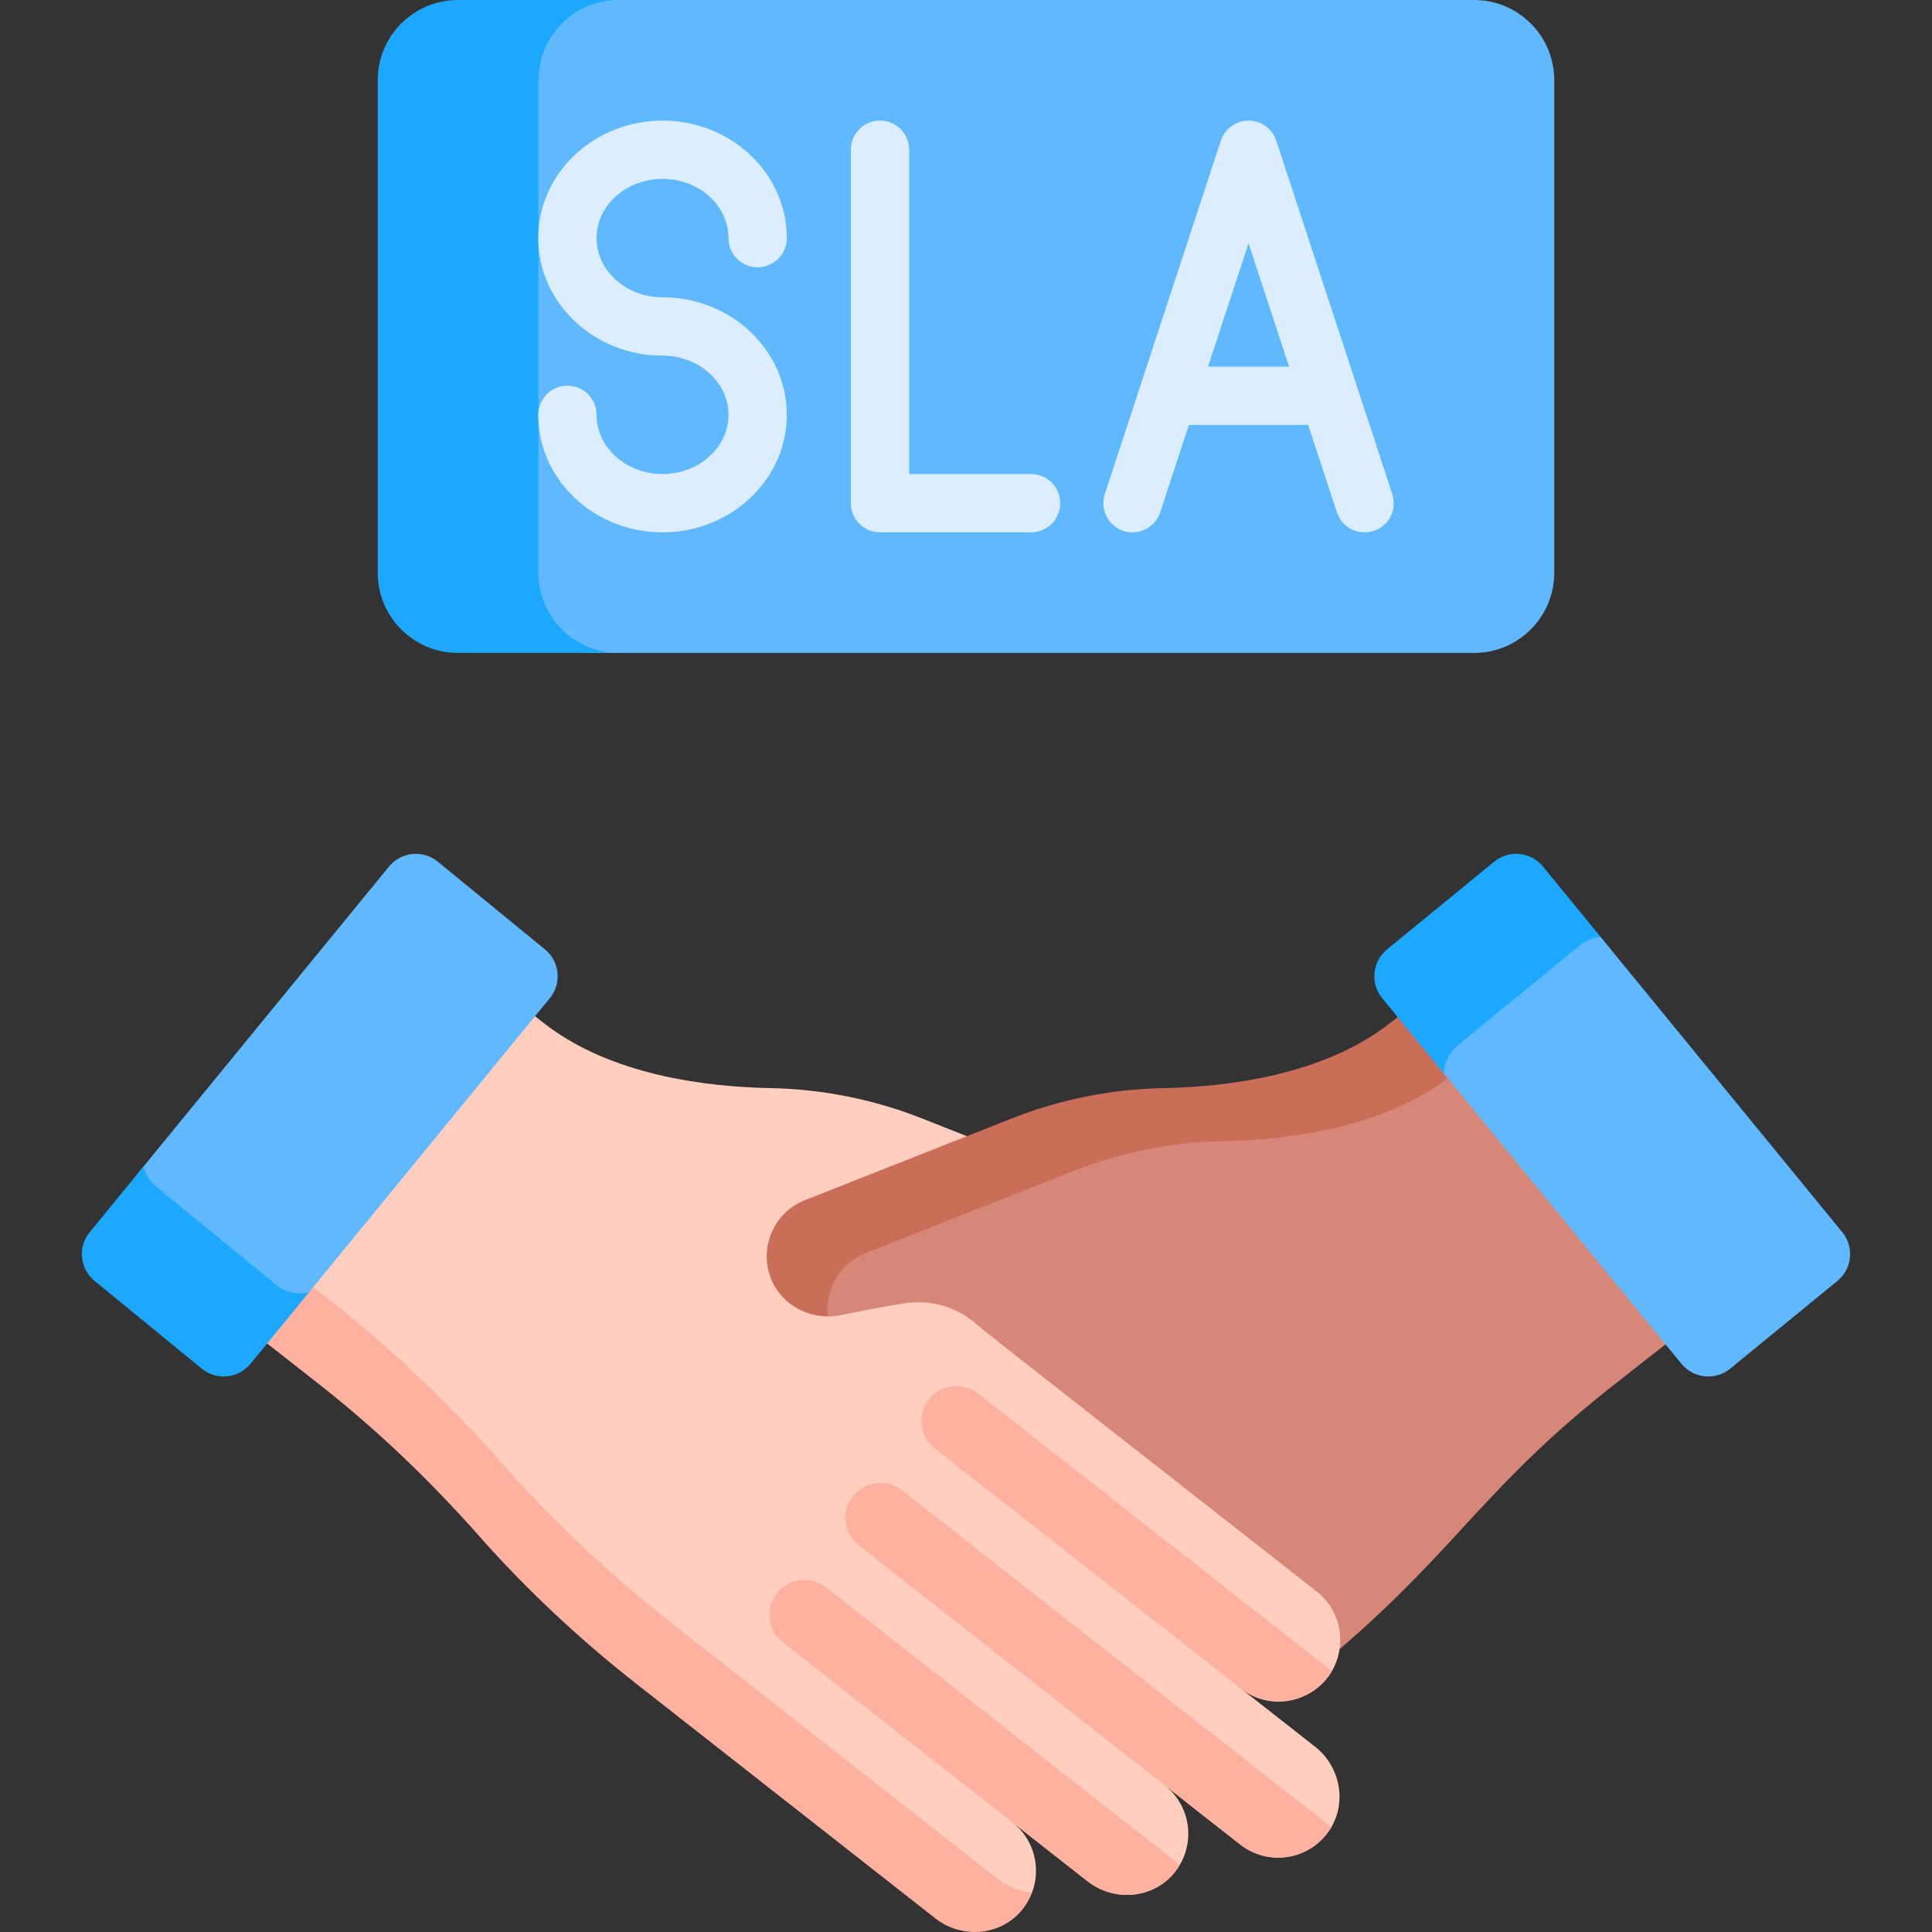 <svg id="Capa_1" enable-background="new 0 0 512 512" height="512" viewBox="0 0 512 512" width="512" xmlns="http://www.w3.org/2000/svg"><rect x="0" y="0" width="512" height="512" fill="#333333" stroke="none"/><g><path d="m390.638 0h-239.138l-8.048 5.666-5.449 10.645v143.195l17.27 13.528h235.365c11.738 0 21.254-9.516 21.254-21.254v-130.526c0-11.738-9.515-21.254-21.254-21.254z" fill="#60b9fe"/><path d="m355.003 437.049 3.904-7.635-2.161-5.838-107.997-85.419-32.708-3.863 1.288-11.59 38.906-16.483v-5.12h.001-.001.001l-11.916-4.708c-12.792-5.054-26.38-7.768-40.131-8.029-17.017-.323-42.457-3.411-60.081-17.237l-2.319-1.819-8.162.223-58.118 73.248 48.76 43.024 32.622 32.86 110.573 83.503 6.031-.588c2.47-6.499.588-14.109-5.171-18.627l19.886 15.601c6.962 5.461 17.137 4.7 22.843-2.062 5.991-7.1 4.857-17.687-2.39-23.372l20.005 15.695c7.246 5.684 17.799 4.266 23.269-3.241 5.211-7.151 3.528-17.216-3.433-22.677l-19.698-15.453c9.829 7.71 24.338 1.935 26.197-10.393z" fill="#ffcebe"/><g><path d="m264.193 497.787-85.693-67.23c-16.282-12.774-31.441-26.929-45.154-42.428-13.989-15.811-29.234-30.466-45.843-43.496l-8.299-6.511-8.407 10.595v7.321l13.839 10.857c15.344 12.038 29.429 25.577 42.352 40.184 12.669 14.319 26.673 27.396 41.716 39.197l79.168 62.11c6.962 5.462 17.137 4.699 22.842-2.064 1.23-1.457 2.142-3.066 2.78-4.745-3.295-.365-6.533-1.619-9.301-3.79z" fill="#ffb1a0"/></g><path d="m386.154 279.043-19.278 13.7-31.077 5.666-37.22 3.949-74.529 28.673-7.923 14.423 3.27 3.401c1.166.005 2.342-.097 3.513-.343 5.378-1.131 10.993-2.184 16.631-3.1 7.145-1.162 14.429 1.02 19.728 5.951 6.336 5.16 26.302 20.679 89.682 70.402 4.792 3.759 6.899 9.663 6.052 15.285 31.456-27.007 38.625-43.32 72.829-70.155l13.555-10.634v-10.377z" fill="#d78778"/><g><path d="m229.39 332.078 42.921-16.957 11.917-4.708c12.792-5.054 26.381-7.768 40.133-8.03 17.016-.323 42.455-3.411 60.078-17.236l2.035-1.596h3.406l-11.585-14.019h-7.898l-2.035 1.596c-17.622 13.826-43.061 16.913-60.078 17.237-13.752.261-27.341 2.975-40.133 8.03l-11.917 4.708h.001l-42.921 16.957c-8.118 3.207-12.114 12.302-9.142 20.402 2.361 6.435 8.6 10.368 15.225 10.394-.836-7.03 3.071-14.044 9.993-16.778z" fill="#ca6d59"/></g><path d="m142.686 151.78v-130.526c0-11.738 9.516-21.254 21.254-21.254h-42.578c-11.738 0-21.254 9.516-21.254 21.254v130.526c0 11.738 9.516 21.254 21.254 21.254h42.578c-11.738 0-21.254-9.516-21.254-21.254z" fill="#1ca8ff"/><g fill="#dbedff"><path d="m175.577 47.409c9.639 0 17.48 7.039 17.48 15.691 0 4.267 3.459 7.726 7.726 7.726s7.726-3.459 7.726-7.726c0-17.173-14.774-31.144-32.933-31.144s-32.932 13.972-32.932 31.144 14.774 31.143 32.933 31.143c9.639 0 17.48 7.039 17.48 15.691s-7.842 15.691-17.48 15.691c-9.639 0-17.48-7.039-17.48-15.691 0-4.267-3.459-7.726-7.726-7.726s-7.726 3.459-7.726 7.726c0 17.173 14.774 31.144 32.933 31.144s32.933-13.971 32.933-31.144-14.774-31.143-32.933-31.143c-9.639 0-17.48-7.039-17.48-15.691s7.84-15.691 17.479-15.691z"/><path d="m273.241 125.625h-32.301v-85.942c0-4.267-3.459-7.726-7.726-7.726s-7.726 3.459-7.726 7.726v93.669c0 4.267 3.459 7.726 7.726 7.726h40.027c4.267 0 7.726-3.459 7.726-7.726s-3.459-7.727-7.726-7.727z"/><path d="m368.97 130.942-30.753-93.669c-1.019-3.104-3.962-5.311-7.338-5.314-3.361 0-6.32 2.201-7.344 5.314l-30.753 93.669c-1.331 4.054.877 8.42 4.931 9.751 4.056 1.331 8.42-.878 9.751-4.931l7.602-23.155h31.619l7.602 23.155c1.332 4.058 5.701 6.261 9.751 4.931 4.056-1.331 6.263-5.697 4.932-9.751zm-48.829-33.789 10.736-32.701 10.736 32.701z"/></g><g fill="#ffb1a0"><path d="m239.044 394.964c-4.03-3.16-9.857-2.456-13.018 1.572-3.16 4.029-2.457 9.857 1.572 13.018l81.063 63.565 20.005 15.695c7.246 5.684 17.799 4.266 23.269-3.241.32-.439.613-.89.881-1.349z"/><path d="m218.9 420.64c-4.029-3.16-9.857-2.457-13.018 1.572-3.16 4.029-2.457 9.857 1.572 13.018l60.868 47.721 19.886 15.601c6.962 5.461 17.137 4.7 22.843-2.062.615-.729 1.137-1.503 1.603-2.296z"/><path d="m259.188 369.287c-4.029-3.16-9.857-2.457-13.018 1.572-3.16 4.029-2.457 9.857 1.572 13.018l81.063 63.565c8.116 6.367 19.416 3.534 24.157-4.585z"/></g><path d="m144.423 251.6-28.408-23.253c-3.922-3.21-9.704-2.633-12.914 1.289l-66.606 81.373.895 4.399 38.118 29.875 6.369-2.781 63.835-77.988c3.209-3.922 2.632-9.704-1.289-12.914z" fill="#60b9fe"/><path d="m73.124 340.449-31.697-25.945c-1.747-1.43-2.888-3.32-3.414-5.35l-14.232 17.387c-3.21 3.922-2.633 9.703 1.289 12.914l28.408 23.253c3.922 3.21 9.703 2.633 12.914-1.289l15.485-18.918c-2.973.674-6.212.028-8.753-2.052z" fill="#1ca8ff"/><path d="m488.219 326.541-64.045-78.244-7.249-4.145-35.541 31.936v6.867l64.225 78.464c3.21 3.922 8.992 4.499 12.914 1.289l28.408-23.253c3.922-3.21 4.499-8.992 1.288-12.914z" fill="#60b9fe"/><path d="m386.397 276.95 32.191-26.349c1.656-1.356 3.605-2.114 5.587-2.303l-15.275-18.662c-3.21-3.922-8.992-4.499-12.914-1.289l-28.409 23.253c-3.922 3.21-4.499 8.992-1.289 12.914l16.322 19.941c.149-2.822 1.428-5.574 3.787-7.505z" fill="#1ca8ff"/></g></svg>